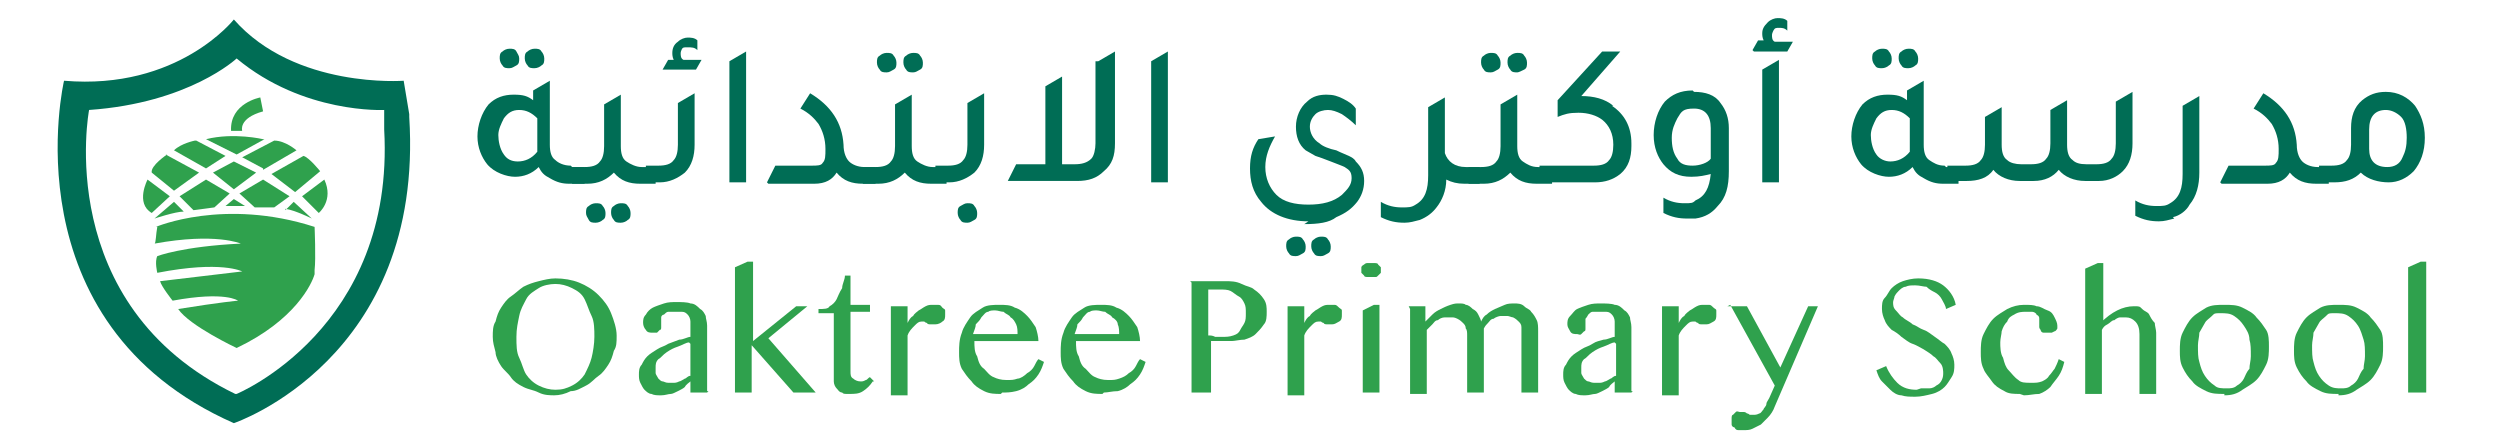 <?xml version="1.0" encoding="UTF-8"?>
<svg id="Layer_1" xmlns="http://www.w3.org/2000/svg" version="1.1" xmlns:xlink="http://www.w3.org/1999/xlink" viewBox="0 0 179.6 31.7">
  <!-- Generator: Adobe Illustrator 29.3.1, SVG Export Plug-In . SVG Version: 2.1.0 Build 151)  -->
  <defs>
    <style>
      .st0 {
        fill: #2fa14d;
      }

      .st1 {
        fill: #006d55;
      }
    </style>
  </defs>
  <g>
    <path class="st1" d="M29.4,8.4v-.2l-.4-2.4s-7.8.6-12.2-4.4c0,0-4,5.1-12.2,4.4,0,0-4.1,17.4,12.2,24.6,0,0,13.7-4.6,12.6-22ZM16.9,28.3C3.7,21.9,6.4,7.9,6.4,7.9c7.2-.5,10.6-3.7,10.6-3.7,4.8,4,10.6,3.7,10.6,3.7v1.4c.8,14.3-10.6,19-10.6,19Z"/>
    <g>
      <path class="st0" d="M11.2,16.3s4.9-2.1,11.4,0c0,0,.1,2.3,0,3.1,0,.1,0,.2,0,.3-.2.7-1.4,3.3-5.6,5.3,0,0-3.4-1.6-4.2-2.8,3.1-.5,4.3-.6,4.3-.6,0,0-.9-.7-4.7,0,0,0-.8-1-.9-1.4l5.9-.7s-1.5-.8-6.1.1c0,0-.2-.8,0-1.2,0,0,1.8-.7,6-.9,0,0-1.8-.8-6.2,0,.1,0,.1-.7.2-1.2Z"/>
      <path class="st0" d="M16.5,9.4h.9s-.3-.9,1.5-1.4l-.2-1c0,0-2.2.4-2.1,2.4Z"/>
      <path class="st0" d="M18.9,10s-2.1-.5-4.1,0l2.2,1.1,2-1.1Z"/>
      <path class="st0" d="M14,10.1s-1,.2-1.5.7l2.3,1.3,1.4-.9-2.1-1.1Z"/>
      <path class="st0" d="M12,11.1s-1.2.8-1.1,1.3l1.6,1.3,1.8-1.3-2.4-1.3Z"/>
      <path class="st0" d="M10.6,12.9s-.9,1.7.3,2.4l1.3-1.2-1.6-1.2Z"/>
      <path class="st0" d="M12.5,14.5l-1.4,1.2s1.5-.5,2.1-.5l-.8-.8Z"/>
      <polygon class="st0" points="13.9 15.1 15.4 14.9 16.5 13.9 14.8 12.9 12.9 14.1 13.9 15.1"/>
      <polygon class="st0" points="16.8 13.6 18.4 12.4 16.8 11.6 15.3 12.4 16.8 13.6"/>
      <polygon class="st0" points="16.8 14.3 16.2 14.8 17.6 14.8 16.8 14.3"/>
      <polygon class="st0" points="18.3 14.9 19.7 14.9 20.8 14.1 18.9 12.9 17.2 13.9 18.3 14.9"/>
      <path class="st0" d="M20.5,15.1l.6-.6,1.3,1.2c0,0-1.2-.6-1.9-.7Z"/>
      <path class="st0" d="M22.9,15.3s1.1-.9.4-2.4l-1.6,1.2,1.2,1.2Z"/>
      <path class="st0" d="M21.2,13.8l1.8-1.5s-.8-1-1.2-1.1l-2.3,1.3,1.7,1.3Z"/>
      <path class="st0" d="M18.9,12.2l2.4-1.4s-.8-.7-1.6-.7l-2.3,1.2,1.5.8Z"/>
    </g>
  </g>
  <g>
    <path class="st1" d="M41.1,12h.9v1.2h-1.1c-.5,0-.9-.1-1.4-.4-.4-.2-.6-.4-.8-.8-.5.5-1.1.7-1.7.7s-1.5-.3-2-.9c-.4-.5-.7-1.2-.7-2s.3-1.7.8-2.3c.5-.5,1.1-.7,1.8-.7s1,.1,1.4.4v-.7l1.2-.7v4.6c0,.5.1.9.4,1.1.2.2.6.4,1.1.4ZM37.2,11.6c.5,0,1-.2,1.4-.7v-2.4c-.4-.4-.8-.6-1.3-.6s-.8.2-1.1.6c-.2.4-.4.8-.4,1.2s.1,1,.4,1.4c.2.3.5.5,1,.5ZM36.6,4.9c-.2,0-.4,0-.5-.2-.1-.1-.2-.3-.2-.5s0-.4.2-.5c.1-.1.3-.2.5-.2s.4,0,.5.2.2.3.2.5,0,.4-.2.5-.3.2-.5.2ZM38.4,4.9c-.2,0-.4,0-.5-.2-.1-.1-.2-.3-.2-.5s0-.4.2-.5c.1-.1.3-.2.5-.2s.4,0,.5.2c.1.1.2.3.2.5s0,.4-.2.5c-.1.1-.3.2-.5.2Z"/>
    <path class="st1" d="M46.2,12h.9v1.2h-1.1c-.8,0-1.4-.2-1.9-.8-.5.5-1.1.8-1.9.8h-1.1v-1.2h.9c.5,0,.9-.1,1.1-.4.2-.2.3-.6.3-1.1v-3l1.2-.7v3.7c0,.5.1.9.4,1.1.3.2.7.4,1.1.4ZM42.8,14.6c.2,0,.4,0,.5.2.1.1.2.3.2.5s0,.4-.2.5c-.1.1-.3.2-.5.2s-.4,0-.5-.2-.2-.3-.2-.5,0-.4.2-.5c.1-.1.3-.2.5-.2ZM44.6,14.6c.2,0,.4,0,.5.2.1.1.2.3.2.5s0,.4-.2.5c-.1.1-.3.2-.5.2s-.4,0-.5-.2c-.1-.1-.2-.3-.2-.5s0-.4.2-.5c.1-.1.3-.2.5-.2Z"/>
    <path class="st1" d="M46.4,13.1v-1.2h.9c.5,0,.9-.1,1.1-.4.2-.2.3-.6.3-1.1v-3l1.2-.7v3.7c0,.8-.2,1.5-.7,2-.5.4-1.1.7-1.8.7h-1.1ZM47.6,5l.4-.7h.4c-.1-.2-.1-.4-.1-.5,0-.3.1-.6.4-.8.2-.2.5-.3.7-.3s.5,0,.7.2v.7c-.2-.2-.4-.2-.7-.2s-.3,0-.4.1c0,0-.1.2-.1.3,0,.2,0,.4.2.5h1.3l-.4.7h-2.4Z"/>
    <path class="st1" d="M52.4,13.1V4.4l1.2-.7v9.4h-1.2Z"/>
    <path class="st1" d="M55.1,13.1l.6-1.2h2.6c.4,0,.7,0,.8-.2.2-.2.2-.5.2-1,0-.7-.2-1.3-.5-1.8-.3-.4-.7-.8-1.3-1.1l.7-1.1c1.5.9,2.3,2.1,2.4,3.7,0,.6.2,1,.4,1.2.2.2.6.4,1.1.4h.8v1.2h-.9c-.8,0-1.4-.2-1.9-.8-.3.5-.8.8-1.6.8h-3.3Z"/>
    <path class="st1" d="M67.1,12h.9v1.2h-1.1c-.8,0-1.4-.2-1.9-.8-.5.5-1.1.8-1.9.8h-1.1v-1.2h.9c.5,0,.9-.1,1.1-.4.2-.2.3-.6.3-1.1v-3l1.2-.7v3.7c0,.5.1.9.4,1.1s.7.4,1.1.4ZM63.7,5.2c-.2,0-.4,0-.5-.2-.1-.1-.2-.3-.2-.5s0-.4.2-.5c.1-.1.3-.2.5-.2s.4,0,.5.2c.1.1.2.3.2.5s0,.4-.2.5-.3.2-.5.2ZM65.6,5.2c-.2,0-.4,0-.5-.2-.1-.1-.2-.3-.2-.5s0-.4.2-.5c.1-.1.3-.2.5-.2s.4,0,.5.2c.1.1.2.3.2.5s0,.4-.2.5c-.2.1-.3.2-.5.2Z"/>
    <path class="st1" d="M67.2,13.1v-1.2h.9c.5,0,.9-.1,1.1-.4.2-.2.3-.6.3-1.1v-3l1.2-.7v3.7c0,.8-.2,1.5-.7,2-.5.4-1.1.7-1.8.7h-1.1ZM69.5,16c-.2,0-.4,0-.5-.2-.1-.1-.2-.3-.2-.5s0-.4.2-.5.3-.2.5-.2.4,0,.5.2c.1.1.2.3.2.5s0,.4-.2.5-.3.2-.5.2Z"/>
    <path class="st1" d="M78.9,4.4l1.2-.7v6.6c0,.9-.2,1.5-.8,2-.5.5-1.1.7-1.9.7h-5l.6-1.2h2.1v-5.6l1.2-.7v6.3h.9c.5,0,.9-.1,1.2-.4.2-.2.3-.7.3-1.1v-5.9h0Z"/>
    <path class="st1" d="M82.7,13.1V4.4l1.2-.7v9.4h-1.2Z"/>
    <path class="st1" d="M94,15.9c-1.5,0-2.7-.5-3.4-1.4-.6-.7-.8-1.5-.8-2.4s.2-1.5.6-2.1l1.2-.2c-.4.7-.7,1.4-.7,2.2s.3,1.5.8,2c.5.5,1.3.7,2.3.7s1.8-.2,2.4-.7c.4-.4.7-.7.7-1.2s-.2-.6-.5-.8c-.2-.1-.5-.2-1-.4-.5-.2-.8-.3-1.1-.4-.2-.1-.5-.3-.7-.4-.5-.4-.7-1-.7-1.7s.3-1.4.8-1.8c.4-.4.9-.5,1.4-.5s.8.1,1.2.3c.4.2.7.4.9.7v1.2c-.3-.3-.7-.6-1-.8-.4-.2-.7-.3-1-.3s-.7.1-.9.3c-.2.2-.4.5-.4.9s.2.9.7,1.2c.2.2.7.4,1.2.5.4.2.7.3.9.4.2.1.4.2.5.4.4.4.6.8.6,1.4s-.2,1.1-.5,1.5c-.4.5-.8.8-1.5,1.1-.5.4-1.3.5-2.3.5ZM93.1,18.4c-.2,0-.4,0-.5-.2-.1-.1-.2-.3-.2-.5s0-.4.2-.5c.1-.1.3-.2.5-.2s.4,0,.5.2c.1.1.2.3.2.5s0,.4-.2.5-.3.2-.5.2ZM94.9,18.4c-.2,0-.4,0-.5-.2-.1-.1-.2-.3-.2-.5s0-.4.2-.5c.1-.1.3-.2.5-.2s.4,0,.5.2c.1.1.2.3.2.5s0,.4-.2.5-.3.2-.5.2Z"/>
    <path class="st1" d="M105.4,12h.9v1.2h-1.1c-.5,0-.9-.1-1.3-.3,0,.8-.3,1.5-.7,2-.3.4-.7.7-1.2.9-.4.1-.7.2-1.1.2-.6,0-1.1-.1-1.7-.4v-1.1c.5.3,1,.4,1.5.4s.7,0,1-.2c.7-.4.9-1.1.9-2.1v-4.9l1.2-.7h0v4c.2.6.7,1,1.5,1Z"/>
    <path class="st1" d="M110.6,12h.9v1.2h-1.1c-.8,0-1.4-.2-1.9-.8-.5.5-1.1.8-1.9.8h-1.1v-1.2h.9c.5,0,.9-.1,1.1-.4.2-.2.3-.6.3-1.1v-3l1.2-.7v3.7c0,.5.1.9.4,1.1.3.2.6.4,1.1.4ZM107.1,5.2c-.2,0-.4,0-.5-.2-.1-.1-.2-.3-.2-.5s0-.4.2-.5c.1-.1.3-.2.5-.2s.4,0,.5.2c.1.1.2.3.2.5s0,.4-.2.5-.3.2-.5.2ZM109,5.2c-.2,0-.4,0-.5-.2-.1-.1-.2-.3-.2-.5s0-.4.2-.5c.1-.1.3-.2.5-.2s.4,0,.5.2c.1.1.2.3.2.5s0,.4-.2.5c-.2.1-.4.2-.5.2Z"/>
    <path class="st1" d="M115.8,7.6c.9.6,1.4,1.5,1.4,2.7v.2c0,.8-.2,1.5-.8,2-.5.4-1.1.6-1.8.6h-4v-1.2h3.9c.5,0,.9-.1,1.1-.4.2-.2.3-.6.3-1.1h0c0-.8-.3-1.4-.8-1.8-.4-.3-1-.5-1.7-.5s-1,.1-1.5.3v-1.2l3.2-3.5h1.3l-2.8,3.2c.9,0,1.7.2,2.3.7Z"/>
    <path class="st1" d="M121.7,6.6c.8,0,1.5.2,1.9.8.4.5.6,1.1.6,1.8v3.1c0,1.1-.2,1.9-.8,2.5-.4.5-.9.8-1.6.9-.2,0-.4,0-.6,0-.6,0-1.1-.1-1.7-.4v-1.1c.5.3,1,.4,1.5.4s.6,0,.8-.2c.7-.3,1-.9,1.1-1.9-.4.1-.8.2-1.4.2-.9,0-1.5-.3-2-.9-.4-.5-.7-1.2-.7-2.1s.3-1.8.8-2.4c.5-.5,1.1-.8,2-.8ZM122.9,9.2c0-.9-.4-1.4-1.2-1.4s-.9.2-1.2.7c-.2.4-.4.8-.4,1.4s.1,1.1.4,1.5c.2.4.6.5,1.1.5s1.1-.2,1.3-.5v-2h0Z"/>
    <path class="st1" d="M125.9,3.6l.4-.7h.4c-.1-.2-.1-.4-.1-.5,0-.3.1-.5.4-.8.2-.2.5-.3.7-.3s.5,0,.7.2v.7c-.2-.2-.4-.2-.6-.2s-.3,0-.4.2c0,0-.1.2-.1.3,0,.2,0,.4.2.5h1.3l-.4.7h-2.4ZM126.6,13.1V5l1.2-.7v8.8h-1.2Z"/>
    <path class="st1" d="M139.8,12h.9v1.2h-1.1c-.5,0-.9-.1-1.4-.4-.4-.2-.6-.4-.8-.8-.5.5-1.1.7-1.7.7s-1.5-.3-2-.9c-.4-.5-.7-1.2-.7-2s.3-1.7.8-2.3c.5-.5,1.1-.7,1.8-.7s1,.1,1.4.4v-.7l1.2-.7v4.6c0,.5.1.9.4,1.1s.6.4,1.1.4ZM135.8,11.6c.5,0,1-.2,1.4-.7v-2.4c-.4-.4-.8-.6-1.3-.6s-.8.2-1.1.6c-.2.4-.4.8-.4,1.2s.1,1,.4,1.4c.2.3.6.5,1,.5ZM135.2,4.9c-.2,0-.4,0-.5-.2-.1-.1-.2-.3-.2-.5s0-.4.2-.5c.1-.1.3-.2.5-.2s.4,0,.5.2c.1.1.2.3.2.5s0,.4-.2.5c-.1.1-.3.2-.5.2ZM137.1,4.9c-.2,0-.4,0-.5-.2-.1-.1-.2-.3-.2-.5s0-.4.2-.5c.1-.1.3-.2.5-.2s.4,0,.5.2c.1.1.2.3.2.5s0,.4-.2.5c-.1.1-.3.2-.5.2Z"/>
    <path class="st1" d="M139.9,13.1v-1.2h1.3c.5,0,.9-.1,1.1-.4.2-.2.3-.6.3-1.1v-2l1.2-.7v2.7c0,.5.1.9.4,1.1.2.2.6.3,1,.3h.7c.5,0,.9-.1,1.1-.4.2-.2.3-.6.3-1.1v-2.4l1.2-.7v3.2c0,.5.1.9.4,1.1.2.2.5.3,1,.3h.7c.5,0,.9-.1,1.1-.4.2-.2.3-.6.3-1.1v-3l1.2-.7v3.7c0,.8-.2,1.5-.7,2-.4.4-1,.7-1.7.7h-1c-.8,0-1.5-.3-1.9-.8-.4.5-1,.8-1.8.8h-1c-.8,0-1.5-.3-1.9-.8-.4.6-1.1.8-1.9.8h-1.5Z"/>
    <path class="st1" d="M156.2,15.7c-.4.1-.7.2-1.1.2-.6,0-1.1-.1-1.7-.4v-1.1c.5.3,1,.4,1.5.4s.7,0,1-.2c.7-.4.9-1.1.9-2.1v-4.9l1.2-.7v5.5c0,.9-.2,1.7-.7,2.3-.2.4-.7.8-1.2.9Z"/>
    <path class="st1" d="M159.5,13.1l.6-1.2h2.6c.4,0,.7,0,.8-.2.2-.2.2-.5.2-1,0-.7-.2-1.3-.5-1.8-.3-.4-.7-.8-1.3-1.1l.7-1.1c1.5.9,2.3,2.1,2.4,3.7,0,.6.2,1,.4,1.2.2.2.6.4,1.1.4h.8v1.2h-.9c-.8,0-1.4-.2-1.9-.8-.3.5-.8.8-1.6.8h-3.3Z"/>
    <path class="st1" d="M171.4,6.6c.9,0,1.6.4,2.1,1,.4.6.7,1.3.7,2.3s-.3,1.8-.8,2.4c-.5.5-1.1.8-1.8.8s-1.5-.2-2-.7c-.5.5-1.1.7-1.9.7h-1.1v-1.2h.9c.5,0,.9-.1,1.1-.4.2-.2.3-.6.3-1.1v-1.2c0-.8.2-1.5.8-2,.5-.4,1-.6,1.7-.6ZM171.5,12c.5,0,.9-.2,1.1-.7.2-.4.3-.8.3-1.4s-.1-1.2-.4-1.5-.7-.5-1.1-.5c-.8,0-1.2.5-1.2,1.4v1.4c0,.8.4,1.3,1.3,1.3Z"/>
  </g>
  <g>
    <path class="st0" d="M39.9,28.4c-.4,0-.8,0-1.2-.2s-.7-.2-1.1-.4-.7-.4-.9-.7-.5-.5-.7-.8c-.2-.3-.4-.7-.4-1-.1-.4-.2-.7-.2-1.1s0-.8.2-1.1c.1-.4.2-.7.4-1,.2-.3.4-.6.7-.8s.6-.5.9-.7c.4-.2.7-.3,1.1-.4.4-.1.8-.2,1.2-.2.6,0,1.2.1,1.7.3s1,.5,1.4.9c.4.4.7.8.9,1.3s.4,1.1.4,1.6,0,.8-.2,1.1c-.1.4-.2.7-.4,1-.2.3-.4.6-.7.8s-.5.5-.9.7-.7.4-1.1.4c-.4.2-.8.3-1.2.3ZM39.9,28c.5,0,.8-.1,1.2-.3s.7-.5.9-.8c.2-.4.4-.8.5-1.2s.2-1,.2-1.5,0-1.1-.2-1.5-.3-.8-.5-1.2-.5-.6-.9-.8-.8-.3-1.2-.3-.9.1-1.2.3-.7.4-.9.8-.4.7-.5,1.2-.2.9-.2,1.5,0,1.1.2,1.5.3.9.5,1.2.5.6.9.8c.4.2.8.3,1.2.3Z"/>
    <path class="st0" d="M50.8,28.2h-1.2v-.8c-.1.1-.3.2-.4.4-.1.1-.3.2-.5.3-.2.1-.4.2-.5.2-.2,0-.4.1-.7.1s-.5,0-.7-.1c-.2,0-.4-.2-.5-.3-.1-.1-.2-.3-.3-.5s-.1-.4-.1-.6,0-.5.2-.7c.1-.2.2-.4.4-.6.2-.2.4-.3.7-.5s.5-.2.8-.4c.3-.1.5-.2.8-.3.3,0,.6-.2.8-.2v-.4c0-.3,0-.5,0-.7s-.1-.4-.2-.5c-.1-.1-.2-.2-.4-.2-.1,0-.3,0-.5,0s-.4,0-.5,0c-.1,0-.2.1-.3.2-.1,0-.2.1-.2.2s0,.2,0,.4v.3c0,.1,0,.2-.1.2,0,0-.1.1-.2.2,0,0-.2,0-.3,0-.2,0-.4,0-.5-.2-.1-.1-.2-.3-.2-.5s0-.4.2-.6c.1-.2.3-.4.5-.5s.5-.2.8-.3.6-.1.9-.1.8,0,1,.1c.3,0,.5.2.7.4.2.1.3.3.4.5,0,.2.1.4.1.7v4.7h.1ZM49.5,24.6c-.2,0-.5.2-.8.3s-.5.2-.8.4-.4.4-.6.5c-.2.2-.2.4-.2.6s0,.3,0,.4.1.2.2.4c.1.1.2.2.3.2.1,0,.2.1.4.1s.3,0,.4,0,.2,0,.4-.1c.1,0,.2-.1.4-.2.1,0,.2-.2.4-.2v-2.3h0Z"/>
    <path class="st0" d="M54.1,24.5l3.1-2.5h.8l-2.8,2.3,3.4,3.9h-1.6l-3-3.4v3.4h-1.2v-9l.9-.4h.4s0,5.7,0,5.7Z"/>
    <path class="st0" d="M62.7,27.4c-.2.3-.4.5-.7.7-.3.2-.6.2-1,.2s-.4,0-.5-.1c-.2,0-.3-.2-.4-.3-.1-.1-.2-.3-.2-.5s0-.4,0-.6v-4.3h-1.1v-.3c.4,0,.7,0,.8-.2.2-.1.4-.3.5-.5.1-.2.2-.5.4-.8,0-.3.2-.6.2-.9h.4v2.1h1.4v.5h-1.4v4.3c0,.2,0,.4.2.5.1.1.3.2.5.2s.2,0,.4-.1c.1,0,.2-.2.3-.2l.3.3Z"/>
    <path class="st0" d="M64,22h1.2v1.2c.1-.2.2-.4.4-.5.1-.2.3-.3.4-.4.2-.1.3-.2.5-.3s.3-.1.5-.1.2,0,.4,0,.2.1.3.2.2.1.2.2c0,.1,0,.2,0,.3,0,.2,0,.4-.2.5-.1.1-.3.2-.5.2s-.2,0-.4,0c0,0-.2,0-.2-.1,0,0-.1,0-.2-.1,0,0-.2,0-.2,0-.2,0-.3.1-.5.3s-.4.4-.5.7v4.3h-1.2v-6.2h0Z"/>
    <path class="st0" d="M71.9,28.3c-.4,0-.8,0-1.2-.2-.4-.2-.7-.4-.9-.7-.3-.3-.5-.6-.7-.9-.2-.4-.2-.8-.2-1.2s0-.9.2-1.4c.1-.4.4-.8.6-1.1s.6-.5.9-.7.8-.2,1.2-.2.8,0,1.1.2c.4.1.7.4.9.6s.4.5.6.8c.1.3.2.7.2,1h-4.6c0,.4,0,.8.2,1.1.1.4.2.7.5.9.2.2.4.5.7.6.2.1.5.2.9.2s.5,0,.8-.1c.2,0,.5-.2.7-.4.2-.1.4-.3.5-.5.1-.2.2-.4.3-.5l.4.2c-.1.3-.2.6-.4.9s-.4.5-.7.7c-.2.2-.5.4-.9.5s-.7.1-1,.1ZM73.1,24c0-.2,0-.5-.1-.7s-.2-.4-.4-.5c-.1-.2-.3-.2-.5-.4-.2,0-.4-.1-.6-.1s-.4,0-.5.1c-.2,0-.3.2-.5.4-.1.2-.2.3-.4.5,0,.2-.1.4-.2.7h3.1Z"/>
    <path class="st0" d="M79.2,28.3c-.4,0-.8,0-1.2-.2-.4-.2-.7-.4-.9-.7-.3-.3-.5-.6-.7-.9-.2-.4-.2-.8-.2-1.2s0-.9.2-1.4c.1-.4.4-.8.6-1.1s.6-.5.9-.7.8-.2,1.2-.2.8,0,1.1.2c.4.1.7.4.9.6s.4.5.6.8c.1.3.2.7.2,1h-4.6c0,.4,0,.8.2,1.1.1.4.2.7.5.9.2.2.4.5.7.6.2.1.5.2.9.2s.5,0,.8-.1.5-.2.7-.4c.2-.1.4-.3.5-.5s.2-.4.3-.5l.4.2c-.1.3-.2.6-.4.9s-.4.5-.7.7c-.2.2-.5.4-.9.5-.4,0-.7.1-1,.1ZM80.4,24c0-.2,0-.5-.1-.7,0-.2-.2-.4-.4-.5-.1-.2-.3-.2-.5-.4-.2,0-.4-.1-.6-.1s-.4,0-.5.1c-.2,0-.3.2-.5.4-.1.2-.2.3-.4.5,0,.2-.1.4-.2.7h3.1Z"/>
    <path class="st0" d="M85.5,20.2h2.5c.4,0,.8,0,1.2.2s.7.2.9.4c.3.2.5.4.7.7s.2.6.2.9,0,.7-.2.9c-.2.3-.4.5-.6.7s-.5.3-.8.4c-.3,0-.7.1-.9.1h-.4c-.2,0-.3,0-.4,0-.1,0-.3,0-.4,0-.1,0-.2,0-.3,0v3.7h-1.4v-7.9h0ZM86.8,24.1c.2,0,.3,0,.5.1.2,0,.4,0,.5,0,.3,0,.5,0,.8-.1s.4-.2.5-.4.2-.3.3-.5.1-.4.1-.7,0-.5-.1-.7c-.1-.2-.2-.4-.4-.5s-.4-.3-.6-.4-.5-.1-.7-.1h-.9v3.2h0Z"/>
    <path class="st0" d="M92.5,22h1.2v1.2c.1-.2.2-.4.4-.5.1-.2.3-.3.4-.4.2-.1.3-.2.5-.3s.3-.1.5-.1.2,0,.4,0c.1,0,.2.1.3.2s.2.1.2.2c0,.1,0,.2,0,.3,0,.2,0,.4-.2.5s-.3.2-.5.2-.2,0-.4,0c0,0-.2,0-.2-.1,0,0-.1,0-.2-.1,0,0-.2,0-.2,0-.2,0-.3.1-.5.3s-.4.4-.5.7v4.3h-1.2v-6.2h0Z"/>
    <path class="st0" d="M98.5,18.9c.1,0,.2,0,.3,0,0,0,.2,0,.2.1,0,0,.1.1.2.2,0,0,0,.2,0,.2s0,.2,0,.2-.1.1-.2.2-.1.1-.2.1c0,0-.2,0-.3,0s-.2,0-.3,0c0,0-.2,0-.2-.1,0,0-.1-.1-.2-.2,0,0,0-.2,0-.2s0-.2,0-.2,0-.1.2-.2c0,0,.1-.1.2-.1.1,0,.2,0,.3,0ZM97.9,22.3l.8-.4h.4v6.3h-1.2v-5.9h0Z"/>
    <path class="st0" d="M101.2,22h1.2v1.1c.2-.2.4-.4.5-.5.2-.2.4-.3.6-.4.2-.1.4-.2.7-.3s.4-.1.6-.1.4,0,.5.1c.2,0,.4.2.5.3.2.1.3.2.4.4s.2.4.2.5c.1-.2.2-.4.4-.5.2-.2.4-.3.6-.4s.5-.2.7-.3.5-.1.7-.1.5,0,.7.2.4.2.5.4c.2.2.3.4.4.6.1.2.1.5.1.8v4.4h-1.2v-4.2c0-.2,0-.4,0-.5,0-.2-.1-.3-.2-.4s-.2-.2-.4-.3c-.1,0-.3-.1-.4-.1-.2,0-.4,0-.5,0s-.4.1-.5.2c-.2,0-.3.2-.4.3s-.2.2-.3.4v4.6h-1.2v-4.1c0-.2,0-.4-.1-.5,0-.2-.1-.3-.2-.4s-.2-.2-.4-.3-.3-.1-.4-.1c-.2,0-.3,0-.5,0s-.4.1-.5.2c-.2,0-.3.2-.4.3s-.2.2-.4.4v4.6h-1.2v-6.1h0Z"/>
    <path class="st0" d="M117.2,28.2h-1.2v-.8c-.1.1-.3.2-.4.4-.1.1-.3.2-.5.3-.2.1-.4.2-.5.2-.2,0-.4.1-.7.1s-.5,0-.7-.1c-.2,0-.4-.2-.5-.3s-.2-.3-.3-.5-.1-.4-.1-.6,0-.5.2-.7c.1-.2.2-.4.4-.6s.4-.3.7-.5.5-.2.8-.4.5-.2.8-.3c.3,0,.6-.2.8-.2v-.4c0-.3,0-.5,0-.7s-.1-.4-.2-.5-.2-.2-.4-.2c-.1,0-.3,0-.5,0s-.4,0-.5,0c-.1,0-.2.1-.3.2,0,0-.1.2-.2.3,0,.1,0,.2,0,.4v.3c0,.1,0,.2-.1.2,0,0-.1.1-.2.2s-.2,0-.3,0c-.2,0-.4,0-.5-.2s-.2-.3-.2-.5,0-.4.2-.6.3-.4.5-.5.5-.2.8-.3.6-.1.9-.1.8,0,1,.1c.3,0,.5.2.7.4.2.1.3.3.4.5,0,.2.1.4.1.7v4.6h.1ZM116,24.6c-.2,0-.5.2-.8.3s-.5.2-.8.4-.4.4-.6.5c-.2.2-.2.4-.2.6s0,.3,0,.4.1.2.2.4c.1.1.2.2.3.2.1,0,.2.1.4.1s.3,0,.4,0,.2,0,.4-.1c.1,0,.2-.1.4-.2.1,0,.2-.2.4-.2v-2.3h0Z"/>
    <path class="st0" d="M119.4,22h1.2v1.2c.1-.2.2-.4.4-.5.1-.2.3-.3.4-.4.2-.1.3-.2.5-.3s.3-.1.5-.1.2,0,.4,0c.1,0,.2.1.3.2s.2.1.2.2c0,.1,0,.2,0,.3,0,.2,0,.4-.2.5s-.3.2-.5.2-.2,0-.4,0c0,0-.2,0-.2-.1,0,0-.1,0-.2-.1,0,0-.2,0-.2,0-.2,0-.3.1-.5.3s-.4.4-.5.7v4.3h-1.2v-6.2h0Z"/>
    <path class="st0" d="M124.1,22h1.4l2.4,4.4,2-4.4h.7l-3.1,7.2c-.1.3-.3.6-.5.8-.2.2-.4.4-.5.5-.2.1-.4.2-.6.3s-.4.1-.6.1-.2,0-.4,0c-.1,0-.2,0-.3-.2-.1,0-.2-.1-.2-.2,0,0,0-.2,0-.3s0-.2,0-.2c0,0,0-.2.1-.2,0,0,.1-.1.2-.2s.2,0,.3,0,.2,0,.3,0c0,0,.1,0,.2.1,0,0,.1,0,.2.1,0,0,.2,0,.3,0s.2,0,.4-.1c.1,0,.2-.2.3-.3,0-.1.2-.2.2-.4,0-.1.1-.2.2-.4l.4-.9-3.2-5.8Z"/>
    <path class="st0" d="M138,27.9c.2,0,.4,0,.6,0s.4-.1.5-.2c.2-.1.3-.2.4-.4.1-.2.1-.4.1-.5s0-.5-.2-.7-.3-.4-.5-.5c-.2-.2-.4-.3-.7-.5-.2-.1-.5-.3-.8-.4s-.5-.3-.8-.5c-.2-.2-.5-.4-.7-.5-.2-.2-.4-.4-.5-.7-.1-.2-.2-.5-.2-.8s0-.6.2-.8.3-.5.5-.7c.2-.2.5-.4.8-.5.3-.1.7-.2,1.1-.2.8,0,1.4.2,1.8.5s.8.8.9,1.4l-.7.3c0-.2-.2-.5-.3-.7s-.3-.4-.5-.5c-.2-.1-.4-.2-.6-.4-.2,0-.5-.1-.8-.1s-.5,0-.7.1c-.2,0-.4.2-.5.3s-.2.2-.3.4c0,.1-.1.3-.1.4,0,.2,0,.4.2.6s.3.4.5.5c.2.2.5.3.7.5.3.1.5.3.8.4s.5.3.8.5.5.4.7.5c.2.2.4.4.5.7.1.2.2.5.2.8s0,.6-.2.9-.3.5-.5.7-.5.4-.9.5-.8.2-1.2.2-.7,0-1-.1c-.3,0-.6-.2-.8-.4-.2-.2-.4-.4-.6-.6s-.3-.5-.4-.8l.7-.3c.2.5.5.9.8,1.2.4.4.9.5,1.4.5Z"/>
    <path class="st0" d="M145.1,28.3c-.4,0-.8,0-1.1-.2-.4-.2-.7-.4-.9-.7-.2-.3-.5-.6-.6-.9-.2-.4-.2-.8-.2-1.2s0-.9.2-1.3c.2-.4.4-.8.7-1.1s.7-.5,1-.7c.4-.2.8-.3,1.2-.3s.7,0,.9.1c.3,0,.5.2.8.3s.4.3.5.5.2.4.2.6,0,.2,0,.2c0,0-.1.2-.2.2,0,0-.2.1-.2.1-.1,0-.2,0-.3,0s-.2,0-.3,0-.2-.1-.2-.2c0,0-.1-.1-.1-.2,0,0,0-.2,0-.2,0-.1,0-.3,0-.4,0-.1,0-.2-.2-.3,0-.1-.2-.2-.3-.2s-.3,0-.5,0-.5,0-.8.2c-.2.1-.4.2-.5.5-.2.2-.3.4-.4.7,0,.2-.1.5-.1.8s0,.8.2,1.1c.1.4.2.7.4.9.2.2.4.5.7.7.2.2.5.2.9.2s.5,0,.8-.1c.2-.1.4-.2.5-.4.2-.2.3-.4.4-.5.1-.2.2-.4.3-.7l.4.2c-.1.4-.2.7-.4,1s-.4.5-.6.8c-.2.2-.5.4-.8.5-.4,0-.7.1-1.1.1Z"/>
    <path class="st0" d="M150.9,23.2c.4-.4.8-.7,1.2-.9.4-.2.8-.3,1.2-.3s.4,0,.6.2.4.2.5.4.2.4.4.6c0,.2.1.5.1.7v4.4h-1.2v-4.3c0-.4-.1-.7-.3-.9-.2-.2-.4-.3-.7-.3s-.3,0-.4,0-.3.1-.4.2c-.2,0-.3.2-.5.3s-.3.2-.4.4v4.6h-1.2v-9l.9-.4h.4v4.3h0Z"/>
    <path class="st0" d="M159.8,28.3c-.5,0-.9,0-1.3-.2-.4-.2-.8-.4-1-.7-.3-.3-.5-.6-.7-1-.2-.4-.2-.8-.2-1.2s0-.9.2-1.3.4-.8.7-1.1c.3-.3.7-.5,1-.7.4-.2.8-.2,1.3-.2s.9,0,1.3.2c.4.2.8.4,1,.7.3.3.5.6.7.9s.2.8.2,1.2,0,.9-.2,1.3-.4.8-.7,1.1c-.3.3-.7.5-1,.7-.4.3-.8.4-1.3.4ZM160,27.9c.2,0,.5,0,.7-.2.2-.1.4-.3.5-.5.1-.2.2-.5.4-.7,0-.3.1-.6.1-.9,0-.5,0-.9-.1-1.2,0-.4-.2-.7-.4-1-.2-.3-.4-.5-.7-.7-.3-.2-.6-.2-1-.2s-.4,0-.6.2-.4.3-.5.5-.3.5-.4.7c0,.3-.1.6-.1.9,0,.5,0,.9.1,1.2.1.4.2.7.4,1,.2.3.4.5.7.7.2.2.5.2.9.2Z"/>
    <path class="st0" d="M168,28.3c-.5,0-.9,0-1.3-.2-.4-.2-.8-.4-1-.7-.3-.3-.5-.6-.7-1-.2-.4-.2-.8-.2-1.2s0-.9.2-1.3.4-.8.7-1.1c.3-.3.7-.5,1-.7.4-.2.8-.2,1.3-.2s.9,0,1.3.2c.4.2.8.4,1,.7.3.3.5.6.7.9s.2.8.2,1.2,0,.9-.2,1.3-.4.8-.7,1.1c-.3.3-.7.5-1,.7-.4.3-.8.4-1.3.4ZM168.2,27.9c.2,0,.5,0,.7-.2.2-.1.4-.3.5-.5.1-.2.2-.5.4-.7,0-.3.1-.6.1-.9,0-.5,0-.9-.1-1.2s-.2-.7-.4-1c-.2-.3-.4-.5-.7-.7-.3-.2-.6-.2-1-.2s-.4,0-.6.2-.4.3-.5.5-.3.5-.4.7c0,.3-.1.6-.1.9,0,.5,0,.9.1,1.2.1.4.2.7.4,1,.2.3.4.5.7.7.3.2.6.2.9.2Z"/>
    <path class="st0" d="M174.2,28.2h-1.2v-9l.9-.4h.4v9.4h0Z"/>
  </g>
</svg>